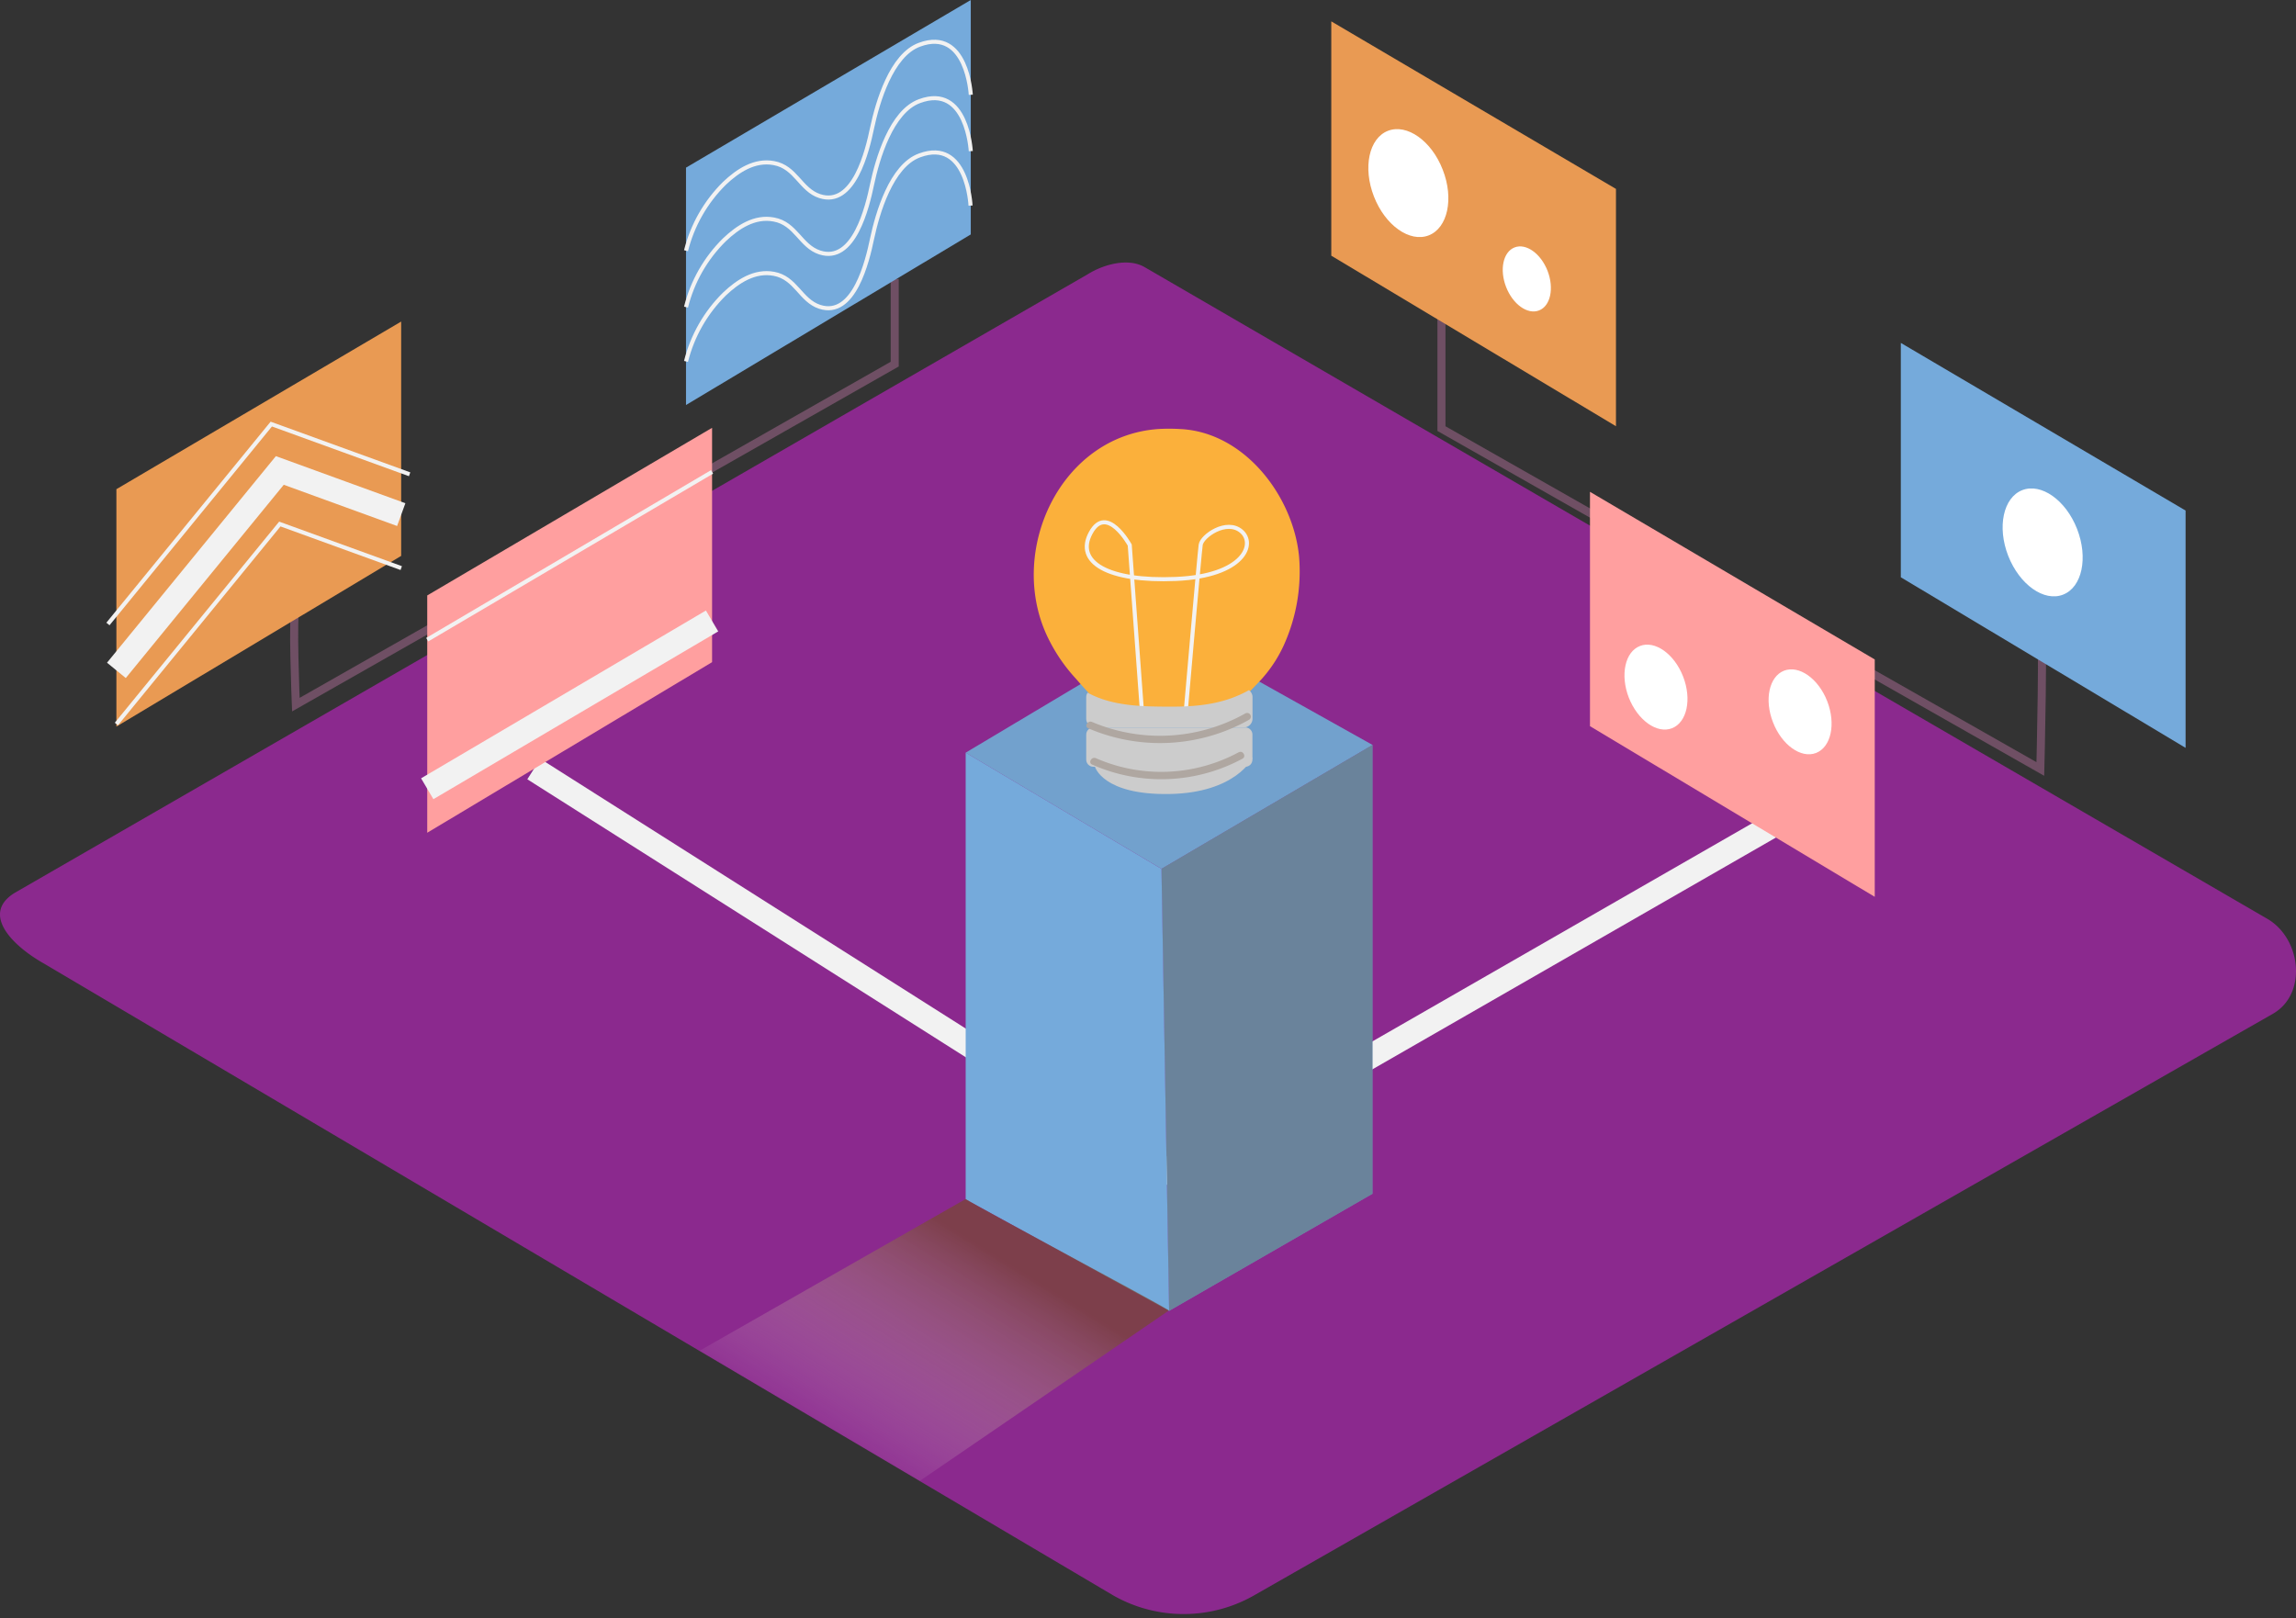 <svg xmlns="http://www.w3.org/2000/svg" width="288" height="203" fill="none" viewBox="0 0 288 203">
  <rect x="0" y="0" width="288" height="203" fill="#333333" stroke="none"/>
  <path fill="#8B298E"
    d="M139.73 200.2 5.6 120.93c-4.27-2.4-7.93-6.34-3.77-8.91L136.45 34.4c2.02-1.26 5.09-2.08 7.14-.88l140.8 81.74c4.27 2.48 5.04 9.4.75 11.9l-127.72 72.92a17.85 17.85 0 0 1-17.69.12Z" />
  <path stroke="#6F4F64" stroke-miterlimit="10" stroke-width="1.01"
    d="M255.93 77.75c.47.29 0 18.72 0 18.72l-75.12-42.7V34.98M37.11 76.31c-.48.3 0 12.09 0 12.09l75.12-42.72V35" />
  <path stroke="#F2F2F2" stroke-miterlimit="10" stroke-width="3.04" d="m66.96 96.48 79.72 50.55 80.4-46.19" />
  <path fill="#75AADB" d="M121.13 94.42 145.7 109l26.47-15.54-25.51-14.27-25.52 15.23Z" />
  <path fill="#75AADB" d="M172.16 93.46v56.3l-25.51 14.69-.96-55.45 26.47-15.54Z" />
  <path fill="#606060" d="M121.13 94.42 145.7 109l26.47-15.54-25.51-14.27-25.52 15.23Z" opacity=".11" />
  <path fill="#606060" d="M172.16 93.46v56.3l-25.51 14.69-.96-55.45 26.47-15.54Z" opacity=".52" />
  <path fill="#75AADB"
    d="M121.13 94.42v56.04l25.52 13.99-.96-55.45-24.56-14.58Zm117.3-22v-29.4l35.72 21.03v29.77l-35.72-21.4Z" />
  <path fill="#FF9F9F" d="M199.44 91.1V61.7l35.72 21.03v29.78L199.44 91.1Z" />
  <path fill="#E99A53" d="M166.99 32.08V2.68L202.7 23.7v29.77l-35.72-21.4Z" />
  <path fill="#fff"
    d="M258.78 74.6c2.39-.93 3.17-4.62 1.76-8.24s-4.5-5.8-6.88-4.87c-2.38.93-3.17 4.62-1.76 8.24 1.42 3.62 4.5 5.8 6.88 4.87Zm-79.57-45.07c2.39-.93 3.18-4.62 1.76-8.24-1.4-3.63-4.49-5.8-6.87-4.88-2.39.93-3.17 4.62-1.76 8.24 1.41 3.63 4.49 5.8 6.87 4.88Zm13.85 9.41c1.43-.56 1.9-2.78 1.06-4.96-.85-2.18-2.7-3.5-4.14-2.94-1.44.56-1.91 2.79-1.06 4.97.85 2.18 2.7 3.5 4.14 2.93Zm16.67 52.42c1.88-.74 2.5-3.64 1.39-6.49s-3.54-4.56-5.41-3.83c-1.88.73-2.5 3.63-1.4 6.48 1.12 2.85 3.54 4.57 5.42 3.84Zm18.07 3.1c1.89-.74 2.5-3.64 1.4-6.49-1.11-2.85-3.54-4.56-5.42-3.83-1.87.73-2.5 3.64-1.38 6.48 1.1 2.85 3.53 4.57 5.4 3.84Z" />
  <path fill="#FBB03B"
    d="M139.37 88.98c-1.23 0-3.74-3.1-4.59-4.03a21.17 21.17 0 0 1-3.46-5.22c-4.95-10.66 1.68-25.06 14-25.91a22.8 22.8 0 0 1 2.63 0c8.13.33 14.27 8.42 15 16 .32 3.84-.35 7.7-1.95 11.2a16.73 16.73 0 0 1-3.07 4.52c-.88.93-3.5 3.78-4.86 3.74l-13.7-.3Z" />
  <path stroke="#F2F2F2" stroke-miterlimit="10" stroke-width=".51"
    d="m143.28 89.78-1.57-21.4s-2.88-5.23-4.89-1.54c-2.01 3.69 2.16 6.15 10.69 5.79 8.52-.37 10.06-4.4 8.2-5.98-1.85-1.58-4.95.6-5.1 1.7-.16 1.09-1.92 21.39-1.92 21.39" />
  <path fill="#CCC"
    d="M156.66 86.58c-2.9 1.64-6.06 2.07-9.56 2.07-3.51 0-7.53 0-10.68-1.76-.1.16-.17.36-.17.56v2.7a1.1 1.1 0 0 0 1.1 1.11h18.66a1.1 1.1 0 0 0 1.1-1.1v-2.71a1.09 1.09 0 0 0-.45-.87Z" />
  <path fill="#CCC"
    d="M156.22 91.27h-19.09c-.49 0-.88.4-.88.89v3.14c0 .49.4.89.88.89h19.09c.49 0 .88-.4.88-.9v-3.13c0-.5-.4-.9-.88-.9Z" />
  <path fill="#CCC" d="M137.35 96.19s.96 3.56 9.32 3.42c8.37-.13 10.45-4.53 10.45-4.53" />
  <path fill="#AFA7A1"
    d="M156.21 89.5a21.82 21.82 0 0 1-19.23 1.07c-.54-.23-1.02.56-.47.8a22.8 22.8 0 0 0 20.16-1.07c.53-.33.07-1.08-.46-.8Zm-.83 4.87a20.43 20.43 0 0 1-17.91.75c-.55-.24-1.02.57-.47.8a21.41 21.41 0 0 0 18.85-.74c.52-.28.05-1.09-.47-.8Z" />
  <path fill="#E99A53" d="M50.32 69.74v-29.4L14.6 61.37v29.78l35.72-21.41Z" />
  <path fill="#FF9F9F" d="M89.32 83.07v-29.4L53.59 74.7v29.77l35.73-21.4Z" />
  <path fill="#75AADB" d="M121.77 29.4V0L86.05 21.03v29.78l35.72-21.4Z" />
  <path stroke="#F2F2F2" stroke-miterlimit="10" stroke-width=".51"
    d="M86.05 38.53c.8-3.21 2.47-6.14 4.83-8.46 1.67-1.58 3.78-2.99 6.19-2.53 2.76.5 3.34 3.34 5.75 4.13 4.31 1.41 5.98-5.73 6.57-8.54.67-3.16 2.4-9.17 5.97-10.45 5.97-2.2 6.41 6.28 6.41 6.28" />
  <path stroke="#F2F2F2" stroke-miterlimit="10" stroke-width=".51"
    d="M86.05 45.34c.8-3.21 2.47-6.14 4.83-8.46 1.67-1.58 3.78-2.98 6.19-2.53 2.76.5 3.34 3.35 5.75 4.14 4.31 1.4 5.98-5.73 6.57-8.55.67-3.15 2.4-9.17 5.97-10.45 5.99-2.21 6.38 6.3 6.38 6.3m-35.69 5.66c.8-3.2 2.47-6.13 4.83-8.46 1.67-1.58 3.78-2.98 6.19-2.53 2.76.5 3.34 3.35 5.75 4.14 4.31 1.41 5.98-5.73 6.57-8.55.67-3.15 2.4-9.17 5.97-10.45 5.97-2.19 6.41 6.29 6.41 6.29M53.59 80.25 89.32 59.2" />
  <path stroke="#F2F2F2" stroke-miterlimit="10" stroke-width="3.04"
    d="M53.59 98.95 89.32 77.9M14.6 84.1l20.5-25.08 15.23 5.54" />
  <path stroke="#F2F2F2" stroke-miterlimit="10" stroke-width=".51" d="m14.6 90.83 20.5-25.09 15.23 5.53" />
  <path stroke="#F2F2F2" stroke-miterlimit="10" stroke-width=".51" d="M13.54 78.28 34.03 53.2l17.35 6.3" />
  <path fill="url(#a)" d="m121.13 150.42-33.37 19.03 27.62 16.33 31.25-21.38c-2.35-1.48-23.12-12.48-25.5-13.98Z"
    opacity=".63" style="mix-blend-mode:multiply" />
  <defs>
    <linearGradient id="a" x1="106.3" x2="123.75" y1="184.57" y2="156.38" gradientUnits="userSpaceOnUse">
      <stop stop-color="#fff" stop-opacity="0" />
      <stop offset=".99" stop-color="#754C24" />
    </linearGradient>
  </defs>
</svg>
